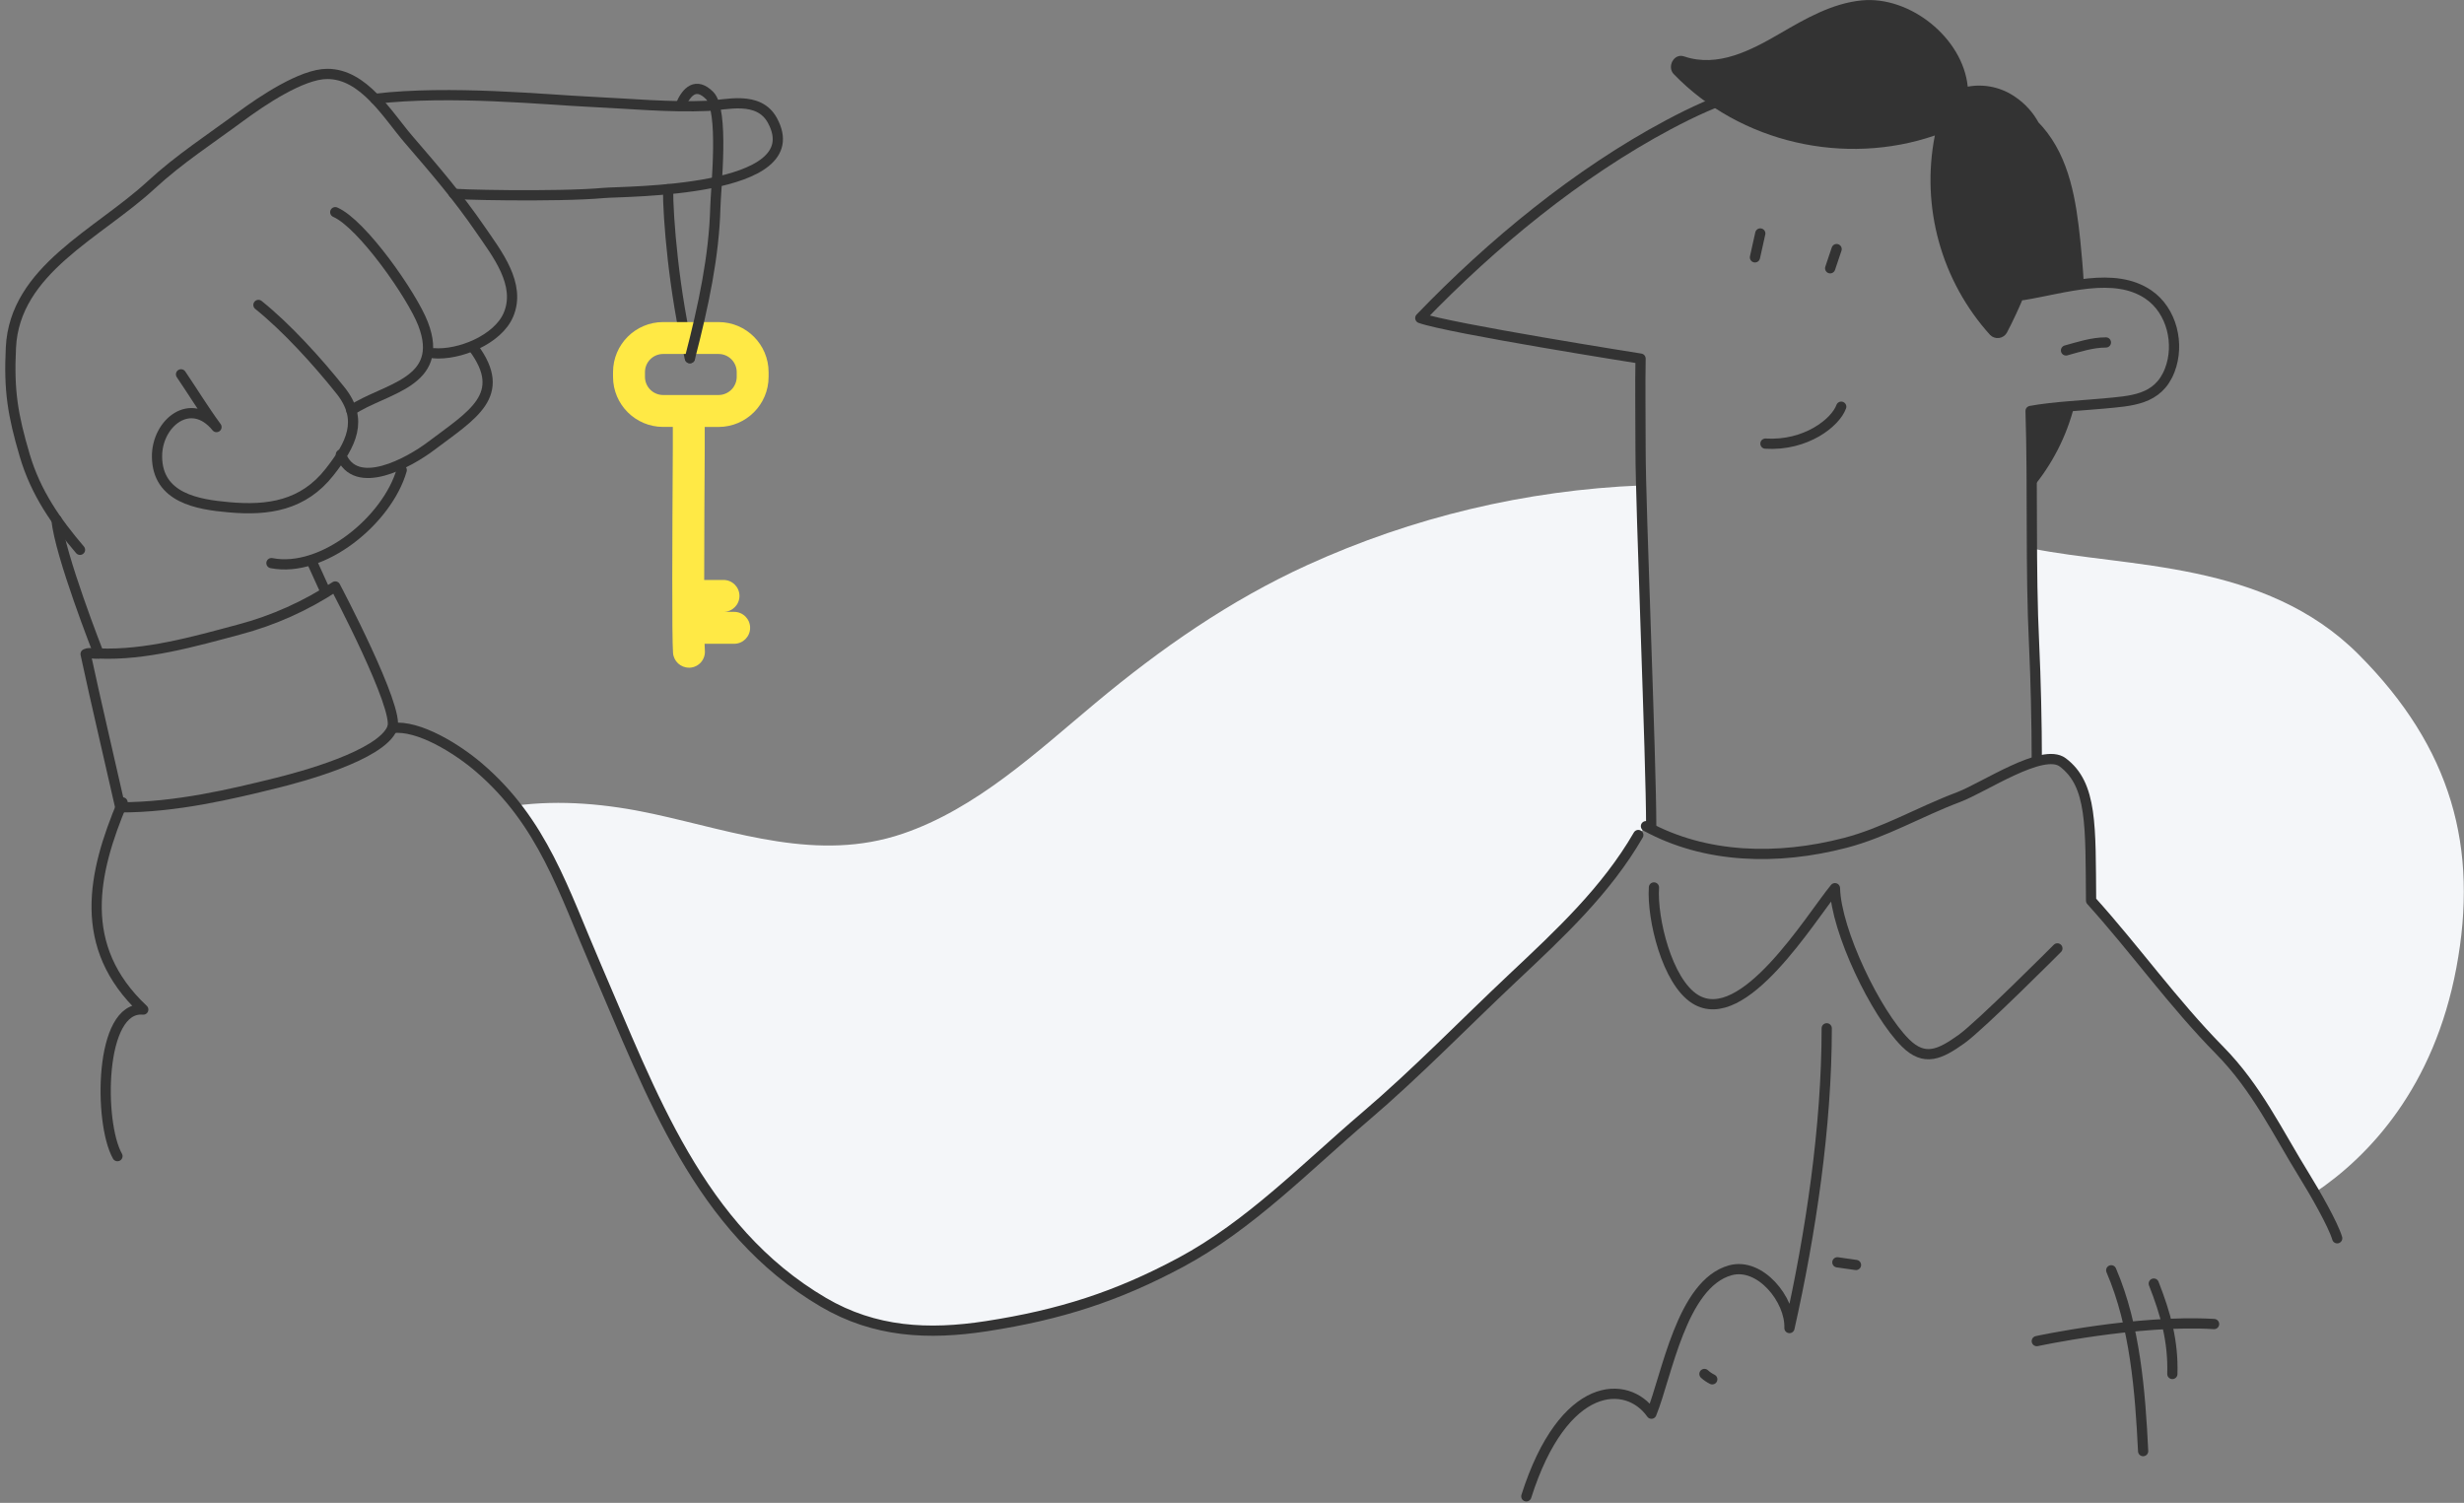 <?xml version="1.0" encoding="UTF-8"?>
<svg xmlns="http://www.w3.org/2000/svg" xmlns:xlink="http://www.w3.org/1999/xlink" width="241px" height="147px" viewBox="0 0 241 147" version="1.1">
  <rect x="0" y="0" width="241" height="147" fill="#808080" stroke="none"/>
  <title>0720EFD3-6B84-4A30-97FE-CEAA118933A8</title>
  <g id="Page-1" stroke="none" stroke-width="1" fill="none" fill-rule="evenodd">
    <g id="Security" transform="translate(-99, -234)">
      <g id="Keka_Security_Hero" transform="translate(100, 234)">
        <g id="BG" transform="translate(49.249, 47.168)" fill="#F4F6F9" fill-rule="nonzero">
          <path d="M8.088,47.403 C13.446,59.771 18.111,73.068 30.284,80.209 C35.303,83.157 40.554,83.424 46.238,82.547 C53.428,81.437 59.018,79.64 65.24,76.304 C72.021,72.666 77.469,67.002 83.324,62.015 C88.266,57.801 92.945,52.97 97.706,48.489 C102.323,44.147 106.849,39.936 109.991,34.505 L110.74,33.642 C110.913,33.735 111.087,33.822 111.271,33.912 L111.271,33.642 C111.271,28.02 110.508,9.017 110.289,0.312 C98.997,0.77 87.902,3.416 77.618,8.102 C70.023,11.57 63.291,16.259 56.903,21.59 C51.142,26.393 45.264,31.925 38.025,34.384 C29.757,37.19 21.763,34.2 13.627,32.435 C9.142,31.464 4.578,31.047 0.191,31.63 C3.815,36.257 5.577,41.618 8.088,47.403 Z" id="Path"></path>
          <path d="M180.427,16.831 C171.26,7.651 157.807,8.369 148.491,6.482 C148.509,9.628 148.554,12.777 148.706,15.919 C148.862,19.165 148.966,23.761 148.966,27.09 L148.987,27.305 C150.028,27.021 150.929,26.986 151.502,27.413 C154.418,29.598 154.21,33.655 154.276,40.939 C158.601,45.732 162.298,50.955 166.845,55.571 C170.497,59.279 172.481,63.548 175.207,67.953 C175.464,68.369 175.79,68.91 176.133,69.503 C181.495,65.917 187.817,59.178 190.006,47.483 C192.194,35.788 189.59,26.012 180.427,16.831 Z" id="Path"></path>
        </g>
        <g id="Character">
          <path d="M16.706,36.614 C17.806,38.23 18.947,40.099 20.175,41.771 L20.175,41.771 C17.653,38.681 14.324,41.383 14.358,44.677 C14.4,48.708 18.333,49.349 21.392,49.616 C25.207,49.963 28.651,49.457 31.228,46.179 C33.364,43.464 34.595,41.067 32.313,38.202 C30.031,35.338 27.003,32.012 24.277,29.827" id="Path" stroke="#333333" stroke-linecap="round" stroke-linejoin="round"></path>
          <path d="M6.825,53.778 C4.529,51.087 2.501,48.229 1.418,44.542 C0.243,40.557 -0.139,38.23 0.066,34.002 C0.434,26.372 8.591,22.887 13.797,18.08 C16.516,15.569 19.602,13.571 22.547,11.393 C24.628,9.86 28.529,7.231 30.995,7.231 C34.578,7.21 36.926,11.275 38.972,13.647 C41.56,16.654 43.758,19.197 45.995,22.457 C47.584,24.78 50.005,27.808 48.725,30.801 C47.684,33.229 43.904,34.758 41.41,34.55" id="Path" stroke="#333333" stroke-linecap="round" stroke-linejoin="round"></path>
          <path d="M31.79,20.754 C34.418,21.895 39.312,28.904 40.377,31.668 C42.628,37.495 36.59,37.96 33.364,40.134" id="Path" stroke="#333333" stroke-linecap="round" stroke-linejoin="round"></path>
          <path d="M8.646,63.919 C13.224,64.113 17.976,62.761 22.401,61.571 C25.738,60.687 28.909,59.266 31.79,57.364 C31.79,57.364 38.129,69.34 37.37,71.209 C36.271,73.921 28.29,76.023 26.071,76.575 C21.538,77.698 16.19,78.968 10.765,78.968 C9.669,74.095 8.41,68.813 7.373,63.971 C7.838,63.773 8.005,63.988 8.646,63.919 Z" id="Path" stroke="#333333" stroke-linecap="round" stroke-linejoin="round"></path>
          <path d="M45.312,34.016 C48.746,38.653 45.187,40.585 41.15,43.634 C39.049,45.222 33.749,48.18 32.341,44.462" id="Path" stroke="#333333" stroke-linecap="round" stroke-linejoin="round"></path>
          <path d="M8.646,63.919 C8.646,63.919 4.814,54.184 4.533,50.844" id="Path" stroke="#333333" stroke-linecap="round" stroke-linejoin="round"></path>
          <path d="M38.292,45.978 C36.905,50.834 30.59,56.074 25.55,55.079" id="Path" stroke="#333333" stroke-linecap="round" stroke-linejoin="round"></path>
          <line x1="29.449" y1="54.818" x2="30.749" y2="57.68" id="Path" stroke="#333333" stroke-linecap="round" stroke-linejoin="round"></line>
          <path d="M10.987,78.482 C8.098,85.353 6.444,92.587 13.013,98.747 C8.691,98.334 8.646,109.845 10.488,113.084" id="Path" stroke="#333333" stroke-linecap="round" stroke-linejoin="round"></path>
          <path d="M37.37,71.209 C39.947,70.88 43.734,73.262 45.832,75.059 C52.099,80.417 54.111,87.121 57.336,94.571 C62.695,106.939 67.36,120.236 79.533,127.377 C84.551,130.325 89.802,130.592 95.487,129.714 C102.676,128.605 108.267,126.808 114.489,123.472 C121.269,119.834 126.718,114.17 132.572,109.183 C137.514,104.969 142.193,100.138 146.955,95.657 C151.571,91.314 156.097,87.104 159.239,81.673" id="Path" stroke="#333333" stroke-linecap="round" stroke-linejoin="round"></path>
          <path d="M35.691,9.662 C43.058,8.799 52.377,9.756 56.799,9.961 C60.593,10.138 64.45,10.519 68.265,10.353 C69.978,10.276 73.203,9.312 74.546,11.778 C78.409,18.874 60.062,18.69 58.047,18.874 C53.518,19.29 42.787,19.034 43.405,18.929" id="Path" stroke="#333333" stroke-linecap="round" stroke-linejoin="round"></path>
          <path d="M64.346,18.506 C64.318,21.104 64.901,28.64 66.479,35.039" id="Path" stroke="#333333" stroke-linecap="round" stroke-linejoin="round"></path>
          <path d="M198.215,74.258 C198.215,70.928 198.111,66.333 197.955,63.087 C197.584,55.457 197.847,47.827 197.608,40.197 C199.741,39.794 203.157,39.624 204.714,39.472 C207.406,39.212 210.069,39.166 211.214,36.229 C212.209,33.68 211.446,30.385 209.133,28.81 C205.786,26.532 200.983,28.19 196.869,28.862 C196.266,23.185 195.083,17.254 192.229,12.909 C189.565,8.834 181.748,6.971 177.108,7.45 C171.558,8.018 167.071,9.593 162.194,12.198 C153.305,16.932 144.923,23.83 137.917,31.11 C140.747,32.123 159.461,35.077 159.461,35.077 C159.413,37.609 159.461,41.192 159.461,44.119 C159.461,49.46 160.502,74.292 160.502,80.844" id="Path" stroke="#333333" stroke-linecap="round" stroke-linejoin="round"></path>
          <path d="M171.676,43.391 C175.634,43.637 178.529,41.334 179.088,39.78" id="Path" stroke="#333333" stroke-linecap="round" stroke-linejoin="round"></path>
          <line x1="171.17" y1="22.835" x2="170.65" y2="25.172" id="Path" stroke="#333333" stroke-linecap="round" stroke-linejoin="round"></line>
          <line x1="178.637" y1="24.364" x2="178.006" y2="26.24" id="Path" stroke="#333333" stroke-linecap="round" stroke-linejoin="round"></line>
          <path d="M159.988,80.809 C165.808,83.993 172.859,84.166 179.49,82.439 C183.347,81.434 186.68,79.432 190.543,77.976 C193.058,77.029 198.794,73.103 200.75,74.566 C203.667,76.751 203.459,80.809 203.525,88.092 C207.85,92.886 211.547,98.109 216.094,102.725 C219.746,106.432 221.729,110.702 224.455,115.106 C225.395,116.622 227.202,119.768 227.598,121.117" id="Path" stroke="#333333" stroke-linecap="round" stroke-linejoin="round"></path>
          <path d="M160.769,86.802 C160.568,89.837 162.045,96.003 164.799,97.724 C169.509,100.668 176.053,89.823 178.474,86.875 C178.578,91.037 182.459,99.114 185.372,102.007 C187.245,103.869 188.757,103.124 190.849,101.636 C192.697,100.321 200.23,92.764 200.23,92.764" id="Path" stroke="#333333" stroke-linecap="round" stroke-linejoin="round"></path>
          <path d="M177.669,100.578 C177.669,110.199 176.109,120.6 174.024,129.898 C174.125,127.124 171.153,123.444 168.239,124.249 C163.46,125.573 162.038,134.563 160.523,138.274 C158.168,134.913 151.928,134.913 148.287,146.358" id="Path" stroke="#333333" stroke-linecap="round" stroke-linejoin="round"></path>
          <path d="M198.215,131.175 C198.215,131.175 208.099,129.045 215.556,129.506" id="Path" stroke="#333333" stroke-linecap="round" stroke-linejoin="round"></path>
          <path d="M209.657,125.549 C210.805,128.473 211.571,131.175 211.474,134.39" id="Path" stroke="#333333" stroke-linecap="round" stroke-linejoin="round"></path>
          <path d="M205.495,124.249 C207.836,129.68 208.335,136.127 208.616,141.936" id="Path" stroke="#333333" stroke-linecap="round" stroke-linejoin="round"></path>
          <line x1="178.71" y1="123.468" x2="180.531" y2="123.728" id="Path" stroke="#333333" stroke-linecap="round" stroke-linejoin="round"></line>
          <path d="M165.708,134.39 C165.937,134.6 166.195,134.776 166.474,134.913" id="Path" stroke="#333333" stroke-linecap="round" stroke-linejoin="round"></path>
          <path d="M197.723,47.809 C199.708,45.455 201.132,42.68 201.884,39.694 C200.421,39.812 198.801,39.964 197.591,40.193 C197.688,42.728 197.712,45.271 197.723,47.809 Z" id="Path" fill="#333333" fill-rule="nonzero"></path>
          <path d="M202.817,27.78 C202.738,26.345 202.613,24.923 202.471,23.525 C202.068,19.634 201.43,15.447 198.77,12.395 C198.649,12.253 198.517,12.114 198.385,11.979 C197.845,10.996 197.083,10.152 196.158,9.517 C194.799,8.547 193.104,8.172 191.462,8.476 C190.98,3.694 185.802,-0.413 181.106,0.038 C178.183,0.319 175.557,1.845 173.084,3.284 C170.265,4.921 167.018,6.638 163.72,5.518 C162.704,5.171 162.021,6.558 162.711,7.252 C169.231,14.001 179.466,16.269 188.244,13.252 C186.869,20.245 188.873,27.477 193.651,32.764 C193.879,32.992 194.2,33.101 194.52,33.06 C194.839,33.018 195.122,32.831 195.284,32.553 C195.919,31.342 196.491,30.097 197.018,28.831 C198.86,28.526 200.868,28.02 202.817,27.78 Z" id="Path" fill="#333333" fill-rule="nonzero"></path>
          <path d="M201.073,34.276 C202.342,33.929 203.622,33.496 204.975,33.496" id="Path" stroke="#333333" stroke-linecap="round" stroke-linejoin="round"></path>
          <path d="M69.281,31.502 L63.857,31.502 C61.154,31.504 58.963,33.693 58.96,36.395 L58.96,36.86 C58.961,39.563 61.151,41.753 63.853,41.757 L64.807,41.757 C64.807,42.35 64.807,43.079 64.807,43.914 C64.755,52.699 64.71,62.209 64.828,63.857 C64.888,64.673 65.567,65.305 66.385,65.306 L66.499,65.306 C66.912,65.276 67.297,65.083 67.567,64.77 C67.838,64.456 67.973,64.048 67.942,63.635 C67.942,63.492 67.921,63.264 67.914,62.969 L70.807,62.969 C71.669,62.969 72.368,62.27 72.368,61.408 C72.368,60.546 71.669,59.847 70.807,59.847 L69.766,59.847 C70.628,59.847 71.327,59.149 71.327,58.287 C71.327,57.425 70.628,56.726 69.766,56.726 L67.876,56.726 C67.876,52.446 67.908,47.206 67.928,43.935 C67.928,43.096 67.928,42.361 67.928,41.761 L69.277,41.761 C71.98,41.757 74.171,39.567 74.175,36.864 L74.175,36.399 C74.173,33.696 71.983,31.506 69.281,31.502 L69.281,31.502 Z M71.057,36.86 C71.055,37.84 70.261,38.634 69.281,38.636 L63.857,38.636 C62.877,38.634 62.084,37.839 62.084,36.86 L62.084,36.395 C62.084,35.417 62.878,34.623 63.857,34.623 L69.281,34.623 C70.26,34.623 71.055,35.416 71.057,36.395 L71.057,36.86 Z" id="Shape" fill="#FFE945" fill-rule="nonzero"></path>
          <path d="M66.479,35.029 C67.831,29.827 68.84,25.016 68.965,20.317 C69.014,18.35 69.853,10.769 68.393,9.326 C67.082,8.032 66.177,8.906 65.577,10.28" id="Path" stroke="#333333" stroke-linecap="round" stroke-linejoin="round"></path>
        </g>
      </g>
    </g>
  </g>
</svg>

